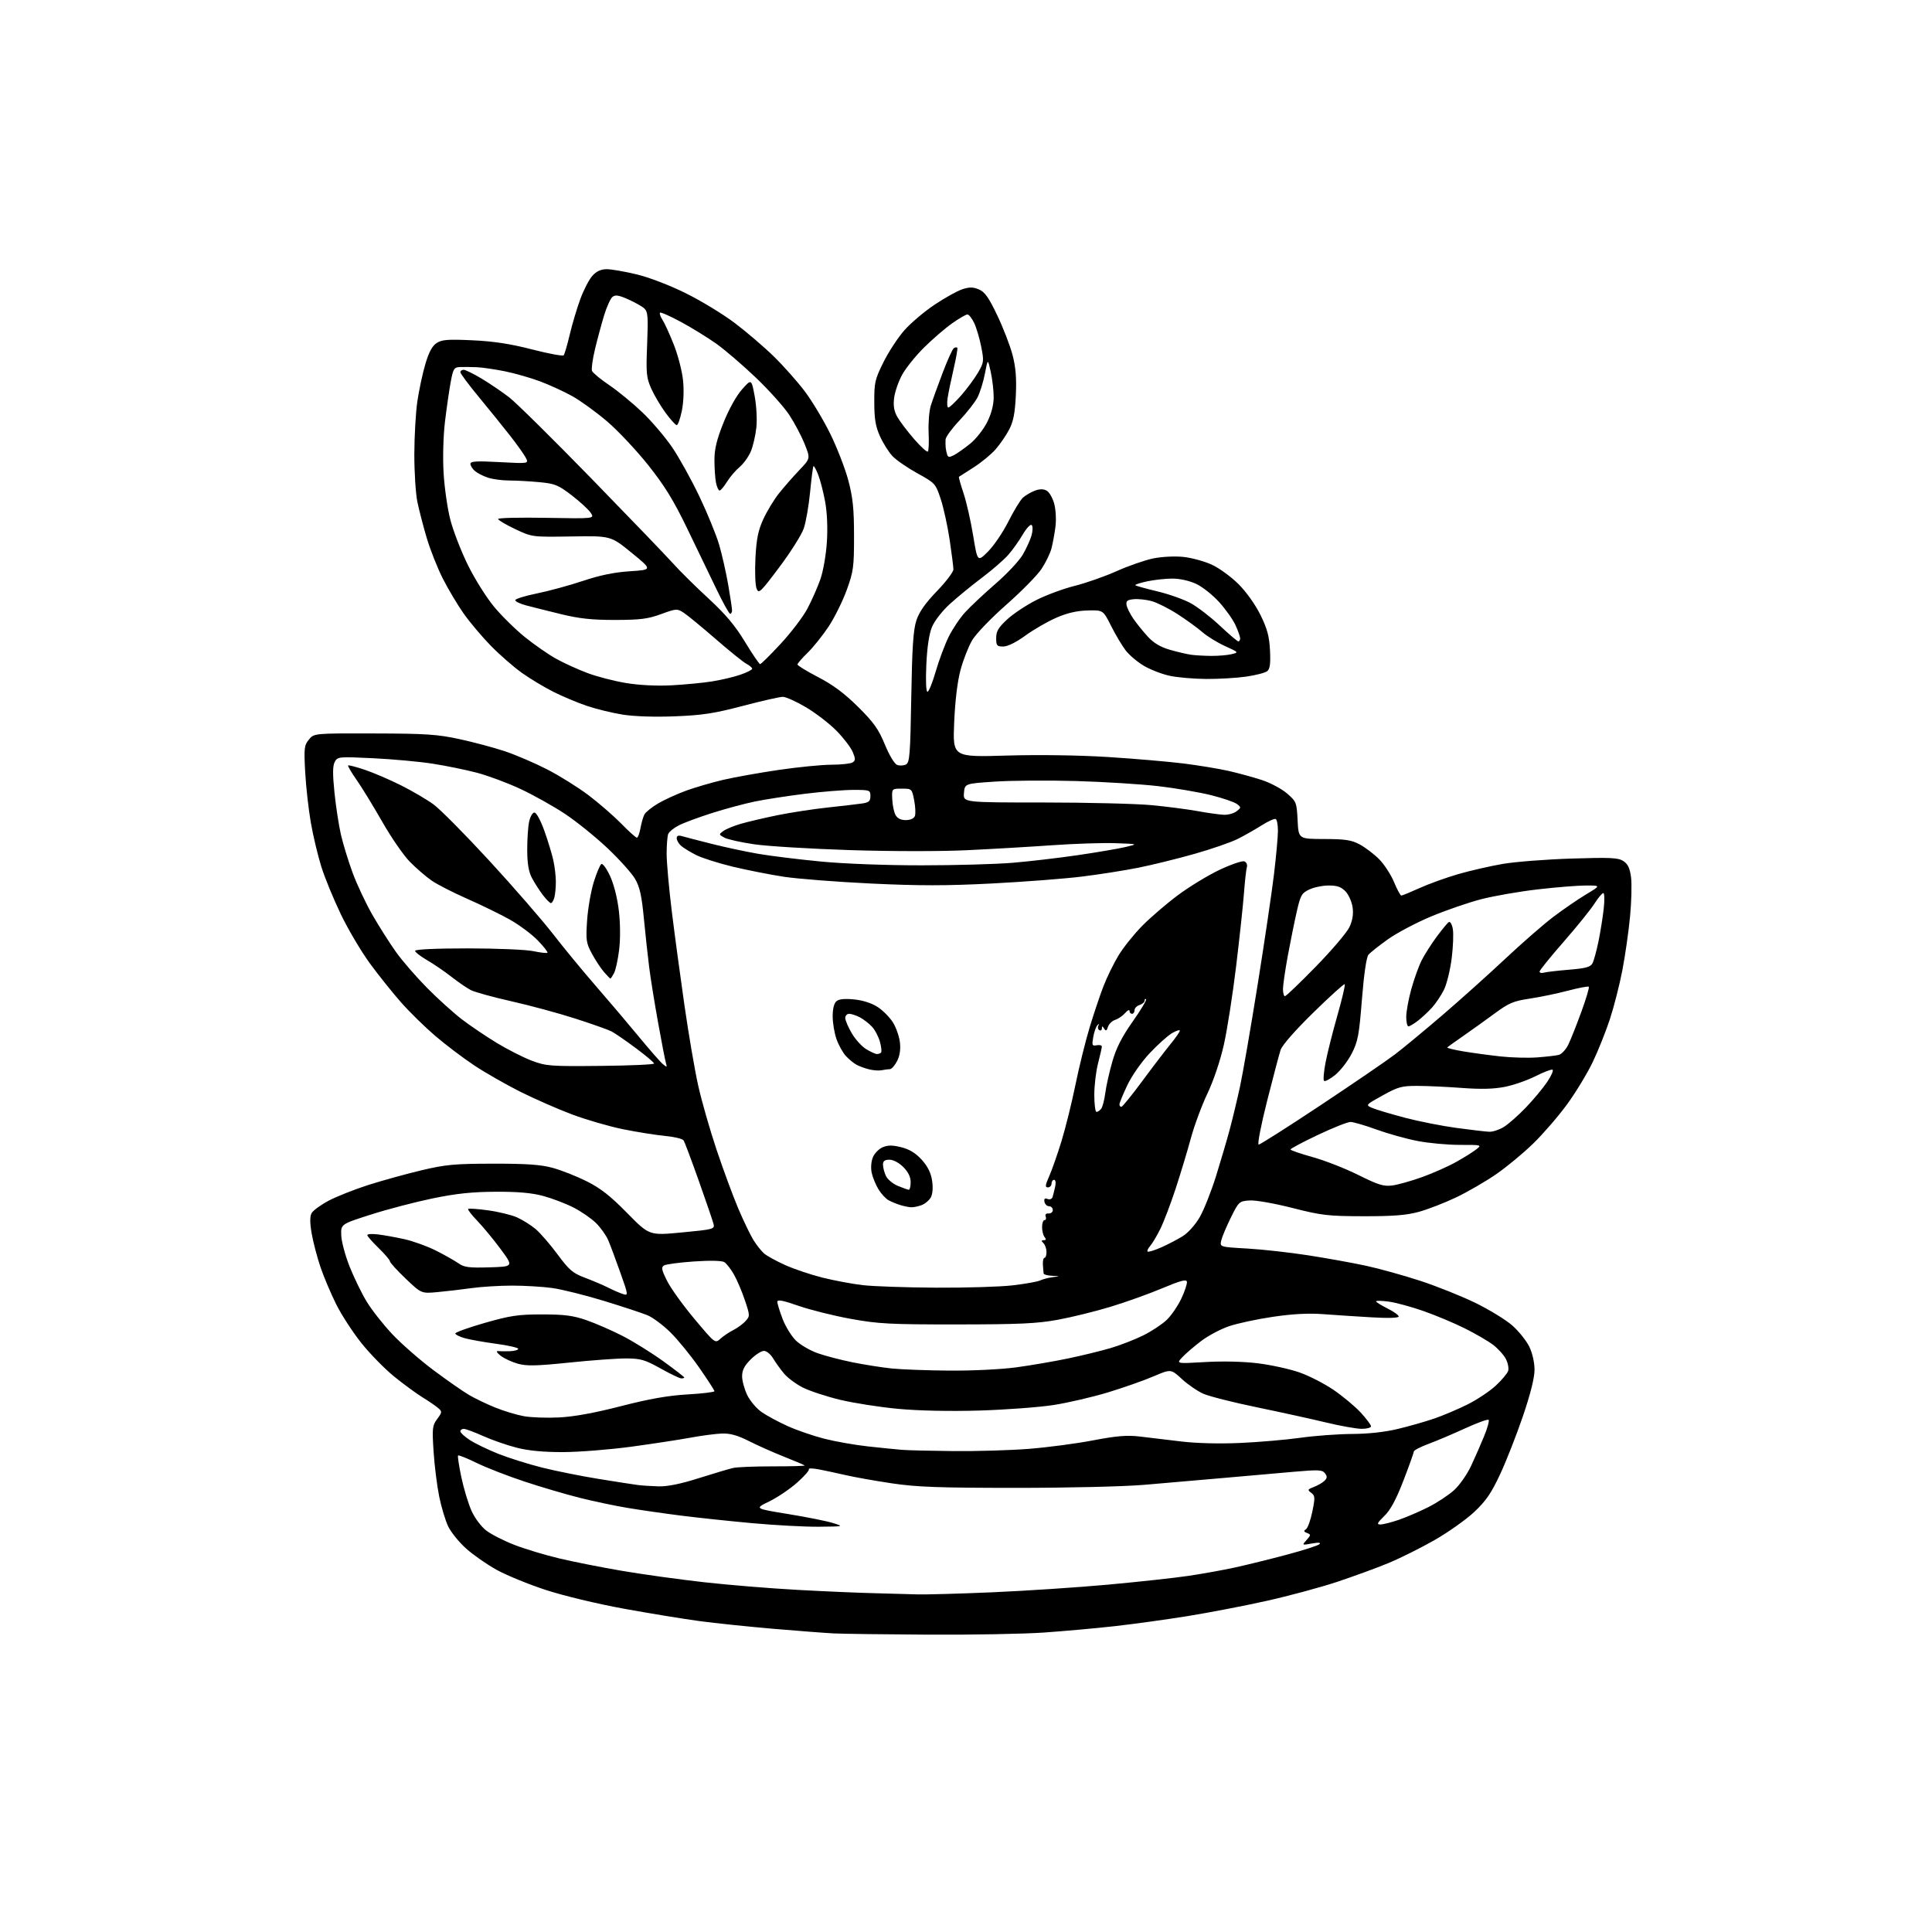 <?xml version="1.0" encoding="UTF-8" standalone="no"?>
<svg 
  version="1.1" 
  xmlns="http://www.w3.org/2000/svg" 
  xmlns:xlink="http://www.w3.org/1999/xlink" 
  xmlns:svg="http://www.w3.org/2000/svg"
  xmlns:rdf="http://www.w3.org/1999/02/22-rdf-syntax-ns#"
  xmlns:cc="http://creativecommons.org/ns#"
  xmlns:dc="http://purl.org/dc/elements/1.1/"
  viewBox="0 0 768 768"
  width="768"
  height="768"
>
<style>svg {background-color: white; }</style>"
<path stroke="none" fill="black" fill-rule="evenodd" d="M369.00,649.80C351.68,649.70 334.80,649.48 331.50,649.31C328.20,649.15 317.40,648.32 307.50,647.48C297.60,646.63 284.32,645.25 278.00,644.40C271.68,643.55 258.14,641.33 247.92,639.47C237.39,637.55 223.96,634.32 216.92,632.02C210.09,629.78 201.32,626.19 197.43,624.04C193.55,621.89 188.07,618.07 185.26,615.54C182.45,613.02 179.25,609.05 178.14,606.73C177.04,604.40 175.43,599.06 174.58,594.85C173.72,590.64 172.72,582.63 172.36,577.05C171.75,567.73 171.86,566.68 173.80,564.06C175.77,561.40 175.79,561.12 174.20,559.74C173.26,558.92 170.47,557.01 168.00,555.49C165.53,553.97 160.44,550.24 156.69,547.20C152.95,544.16 147.10,538.19 143.69,533.93C140.29,529.67 135.77,522.74 133.67,518.52C131.56,514.30 128.74,507.65 127.41,503.74C126.08,499.83 124.51,493.83 123.91,490.41C123.16,486.12 123.15,483.59 123.86,482.26C124.43,481.20 127.50,478.96 130.69,477.27C133.89,475.59 141.00,472.77 146.50,471.02C152.00,469.27 161.45,466.66 167.50,465.22C177.15,462.93 180.65,462.60 196.00,462.58C209.40,462.56 214.96,462.95 219.72,464.25C223.14,465.18 229.21,467.58 233.22,469.58C238.74,472.34 242.63,475.40 249.30,482.19C258.11,491.16 258.11,491.16 271.14,489.91C283.56,488.73 284.15,488.57 283.65,486.58C283.37,485.44 280.75,477.75 277.82,469.50C274.89,461.25 272.16,453.97 271.74,453.33C271.32,452.68 267.95,451.87 264.24,451.53C260.53,451.18 253.00,449.97 247.50,448.85C242.00,447.72 232.94,445.09 227.36,442.99C221.78,440.90 212.56,436.85 206.86,434.00C201.16,431.14 192.90,426.42 188.50,423.50C184.10,420.58 177.12,415.30 173.00,411.77C168.88,408.24 162.75,402.24 159.40,398.43C156.04,394.62 150.49,387.68 147.06,383.00C143.63,378.32 138.44,369.55 135.52,363.50C132.61,357.45 129.09,348.90 127.72,344.50C126.34,340.10 124.47,332.23 123.56,327.00C122.65,321.77 121.64,312.77 121.32,307.00C120.80,297.42 120.92,296.28 122.79,294.00C124.83,291.50 124.83,291.50 148.66,291.56C169.27,291.61 173.87,291.91 182.60,293.80C188.16,295.00 196.26,297.16 200.60,298.60C204.95,300.05 212.54,303.30 217.48,305.83C222.42,308.37 229.85,313.01 233.98,316.14C238.12,319.28 243.96,324.35 246.97,327.42C249.97,330.49 252.76,333.00 253.17,333.00C253.58,333.00 254.21,331.31 254.59,329.25C254.96,327.19 255.66,324.73 256.15,323.78C256.64,322.84 259.11,320.85 261.65,319.36C264.19,317.87 269.22,315.58 272.83,314.27C276.44,312.96 283.05,311.04 287.52,309.99C291.99,308.95 301.92,307.18 309.58,306.05C317.23,304.93 326.65,304.00 330.50,303.99C334.35,303.98 338.13,303.57 338.91,303.08C340.10,302.32 340.11,301.69 338.98,298.95C338.25,297.18 335.36,293.39 332.57,290.54C329.78,287.70 324.32,283.48 320.44,281.18C316.56,278.88 312.39,277.00 311.18,277.00C309.96,277.00 302.79,278.63 295.23,280.62C283.88,283.61 279.20,284.32 268.22,284.75C260.02,285.07 252.04,284.80 247.39,284.05C243.25,283.38 236.85,281.81 233.18,280.56C229.50,279.31 223.57,276.82 220.00,275.02C216.43,273.23 210.80,269.85 207.50,267.51C204.20,265.16 198.61,260.28 195.07,256.66C191.54,253.04 186.66,247.24 184.24,243.79C181.81,240.33 178.11,234.11 176.01,229.97C173.92,225.83 171.06,218.63 169.67,213.97C168.28,209.31 166.59,202.80 165.91,199.50C165.23,196.20 164.69,187.65 164.70,180.50C164.72,173.35 165.26,163.90 165.91,159.50C166.56,155.10 167.98,148.46 169.07,144.76C170.47,140.01 171.80,137.52 173.56,136.37C175.66,135.00 177.97,134.82 187.78,135.27C196.21,135.66 202.85,136.67 211.46,138.89C218.05,140.58 223.72,141.64 224.07,141.24C224.42,140.83 225.50,137.12 226.48,133.00C227.45,128.88 229.36,122.48 230.72,118.79C232.09,115.09 234.26,110.93 235.56,109.54C237.16,107.80 238.95,107.00 241.20,107.01C243.02,107.01 248.32,107.93 253.00,109.05C257.91,110.22 266.15,113.37 272.50,116.51C278.55,119.49 287.34,124.83 292.03,128.37C296.72,131.91 303.71,137.89 307.56,141.65C311.42,145.42 316.95,151.65 319.87,155.50C322.78,159.35 327.37,167.00 330.07,172.50C332.77,178.00 335.99,186.32 337.23,191.00C339.03,197.80 339.48,202.21 339.49,213.00C339.50,225.40 339.26,227.15 336.60,234.50C335.01,238.90 331.78,245.43 329.43,249.00C327.07,252.57 323.31,257.28 321.07,259.45C318.83,261.63 317.00,263.74 317.00,264.15C317.00,264.56 320.71,266.83 325.25,269.18C331.11,272.22 335.70,275.64 341.09,280.98C347.32,287.16 349.22,289.83 351.75,295.96C353.55,300.33 355.58,303.69 356.66,304.08C357.67,304.45 359.24,304.36 360.15,303.89C361.60,303.14 361.86,299.93 362.24,277.27C362.58,257.34 363.04,250.40 364.27,246.65C365.40,243.23 367.80,239.80 372.43,235.00C376.04,231.26 379.00,227.36 378.99,226.35C378.99,225.33 378.31,220.00 377.49,214.50C376.66,209.00 375.06,201.71 373.93,198.31C371.92,192.25 371.71,192.02 364.69,188.15C360.73,185.97 356.29,182.91 354.80,181.34C353.32,179.78 351.09,176.25 349.84,173.50C348.06,169.58 347.56,166.65 347.54,159.95C347.50,152.06 347.79,150.82 351.20,143.95C353.24,139.85 356.97,134.16 359.49,131.30C362.01,128.44 367.40,123.87 371.47,121.15C375.54,118.42 380.50,115.66 382.50,115.00C385.33,114.07 386.77,114.07 389.10,115.04C391.47,116.03 392.99,118.16 396.44,125.39C398.83,130.40 401.57,137.50 402.52,141.16C403.78,146.01 404.13,150.35 403.81,157.16C403.48,164.20 402.83,167.54 401.18,170.72C399.97,173.04 397.53,176.61 395.74,178.64C393.96,180.68 390.02,183.90 387.00,185.82C383.98,187.73 381.37,189.40 381.20,189.53C381.04,189.66 381.84,192.56 382.99,195.97C384.14,199.38 385.87,206.96 386.83,212.80C388.57,223.43 388.57,223.43 392.76,219.24C395.07,216.93 398.72,211.55 400.87,207.27C403.02,203.00 405.62,198.74 406.64,197.82C407.67,196.90 409.77,195.66 411.32,195.07C413.24,194.34 414.73,194.32 416.03,195.02C417.08,195.58 418.44,197.93 419.07,200.24C419.70,202.61 419.92,206.64 419.55,209.47C419.19,212.24 418.48,216.10 417.96,218.06C417.45,220.02 415.67,223.67 414.00,226.18C412.34,228.69 406.05,235.08 400.02,240.39C393.91,245.77 387.89,252.03 386.43,254.54C384.98,257.01 382.91,262.28 381.84,266.26C380.59,270.90 379.68,278.43 379.30,287.24C378.72,300.98 378.72,300.98 400.11,300.35C413.12,299.97 428.94,300.20 440.50,300.93C450.95,301.59 464.45,302.75 470.50,303.50C476.55,304.26 484.65,305.60 488.50,306.48C492.35,307.36 498.26,308.98 501.63,310.08C505.01,311.18 509.49,313.58 511.61,315.41C515.32,318.62 515.46,318.97 515.82,326.11C516.19,333.50 516.19,333.50 526.35,333.52C534.76,333.54 537.19,333.91 540.50,335.67C542.70,336.85 546.17,339.48 548.20,341.52C550.24,343.57 552.91,347.66 554.14,350.62C555.36,353.58 556.67,356.00 557.05,356.00C557.42,356.00 560.70,354.65 564.33,353.01C567.96,351.36 574.87,348.87 579.69,347.47C584.50,346.08 592.50,344.25 597.47,343.40C602.44,342.56 614.69,341.61 624.71,341.29C640.25,340.80 643.27,340.95 645.32,342.29C647.10,343.45 647.89,345.13 648.36,348.68C648.71,351.33 648.54,358.39 647.97,364.36C647.40,370.33 646.03,379.91 644.92,385.66C643.82,391.40 641.59,400.12 639.99,405.04C638.38,409.96 635.28,417.70 633.11,422.24C630.93,426.78 626.35,434.32 622.93,439.00C619.52,443.68 613.49,450.65 609.55,454.50C605.61,458.35 598.95,463.87 594.75,466.76C590.56,469.66 583.39,473.81 578.82,475.99C574.24,478.17 567.58,480.75 564.00,481.73C559.05,483.08 553.80,483.49 542.00,483.47C527.84,483.44 525.39,483.15 513.65,480.16C506.32,478.30 499.01,477.03 496.65,477.20C492.62,477.49 492.40,477.70 489.29,484.00C487.52,487.57 485.80,491.67 485.47,493.09C484.86,495.69 484.86,495.69 495.80,496.31C501.81,496.66 512.75,497.87 520.10,499.02C527.45,500.16 537.75,502.02 542.98,503.15C548.22,504.28 557.90,506.97 564.50,509.12C571.10,511.28 581.00,515.24 586.50,517.92C592.00,520.60 598.60,524.65 601.17,526.91C603.73,529.17 606.77,532.96 607.92,535.33C609.15,537.88 610.00,541.61 610.00,544.51C610.00,547.68 608.39,554.12 605.39,562.94C602.85,570.40 598.78,580.77 596.34,586.00C592.82,593.55 590.71,596.63 586.03,601.03C582.79,604.07 575.68,609.11 570.23,612.22C564.78,615.33 556.53,619.44 551.91,621.35C547.28,623.27 538.10,626.62 531.50,628.82C524.90,631.01 512.30,634.41 503.50,636.37C494.70,638.34 480.52,641.06 472.00,642.44C463.48,643.81 450.43,645.61 443.00,646.44C435.57,647.27 422.98,648.40 415.00,648.96C407.02,649.52 386.32,649.90 369.00,649.80zM364.50,633.79C367.80,633.90 381.30,633.53 394.50,632.96C407.70,632.39 428.40,631.02 440.50,629.92C452.60,628.81 467.00,627.24 472.50,626.42C478.00,625.61 486.32,624.10 491.00,623.08C495.68,622.06 504.90,619.78 511.50,618.02C518.10,616.26 523.95,614.38 524.50,613.83C525.16,613.18 524.14,613.09 521.50,613.56C517.50,614.28 517.50,614.28 519.39,612.16C521.14,610.19 521.15,610.00 519.55,609.38C518.24,608.88 518.14,608.53 519.12,607.93C519.82,607.49 520.97,604.33 521.67,600.91C522.82,595.28 522.77,594.55 521.22,593.41C519.66,592.26 519.76,592.05 522.33,591.07C523.88,590.48 525.77,589.37 526.52,588.62C527.61,587.54 527.64,586.91 526.70,585.66C525.65,584.27 524.12,584.19 514.50,585.04C508.45,585.58 495.85,586.68 486.50,587.50C477.15,588.32 462.98,589.55 455.00,590.23C446.78,590.93 424.46,591.46 403.50,591.45C373.18,591.44 364.34,591.12 354.53,589.65C347.95,588.67 339.66,587.20 336.10,586.37C332.54,585.55 327.70,584.51 325.34,584.07C322.98,583.63 321.26,583.62 321.53,584.05C321.80,584.48 319.65,586.91 316.76,589.46C313.87,592.00 308.90,595.35 305.71,596.88C299.93,599.68 299.93,599.68 313.32,601.86C320.68,603.06 328.69,604.66 331.10,605.42C335.50,606.80 335.50,606.80 325.50,606.90C320.00,606.95 308.07,606.31 299.00,605.48C289.93,604.66 277.10,603.29 270.50,602.45C263.90,601.61 254.45,600.25 249.50,599.42C244.55,598.60 236.00,596.80 230.50,595.42C225.00,594.04 215.10,591.13 208.50,588.94C201.90,586.76 193.35,583.43 189.51,581.56C185.67,579.68 182.33,578.34 182.09,578.58C181.85,578.81 182.45,582.72 183.40,587.25C184.36,591.79 186.19,597.80 187.45,600.61C188.77,603.52 191.30,606.89 193.35,608.45C195.32,609.96 200.33,612.51 204.47,614.11C208.61,615.72 216.61,618.14 222.25,619.48C227.89,620.82 239.16,623.06 247.29,624.44C255.43,625.83 270.05,627.86 279.79,628.95C289.53,630.05 306.27,631.42 317.00,632.00C327.73,632.59 341.45,633.18 347.50,633.32C353.55,633.46 361.20,633.67 364.50,633.79zM548.76,606.00C549.82,606.00 553.12,605.16 556.10,604.14C559.07,603.11 564.33,600.85 567.78,599.11C571.24,597.37 575.83,594.34 578.00,592.38C580.17,590.42 583.23,586.05 584.81,582.66C586.39,579.27 588.73,573.92 590.02,570.76C591.31,567.61 592.08,564.75 591.74,564.41C591.41,564.07 587.16,565.61 582.31,567.84C577.47,570.06 570.91,572.84 567.75,574.01C564.59,575.18 562.00,576.54 562.00,577.02C562.00,577.51 560.14,582.72 557.87,588.60C554.94,596.17 552.73,600.26 550.28,602.64C547.41,605.43 547.16,606.00 548.76,606.00zM261.77,590.85C265.33,590.95 270.52,589.90 277.77,587.60C283.67,585.73 289.82,583.91 291.42,583.54C293.03,583.17 300.17,582.89 307.30,582.90C314.42,582.91 320.08,582.75 319.88,582.55C319.67,582.34 316.00,580.78 311.71,579.08C307.43,577.38 301.13,574.58 297.71,572.85C293.20,570.56 290.27,569.75 287.00,569.85C284.52,569.94 278.90,570.67 274.50,571.49C270.10,572.30 259.52,573.92 251.00,575.08C242.47,576.23 230.32,577.20 224.00,577.23C216.19,577.26 210.25,576.71 205.50,575.51C201.65,574.54 195.63,572.45 192.11,570.87C188.60,569.29 185.11,568.00 184.36,568.00C183.61,568.00 183.00,568.44 183.00,568.99C183.00,569.53 184.69,571.08 186.75,572.43C188.81,573.79 193.92,576.25 198.09,577.92C202.27,579.58 210.14,582.05 215.59,583.41C221.04,584.77 231.12,586.79 238.00,587.90C244.88,589.01 251.85,590.10 253.50,590.31C255.15,590.53 258.87,590.77 261.77,590.85zM379.05,576.83C388.15,576.92 401.65,576.52 409.05,575.94C416.45,575.35 427.90,573.84 434.50,572.57C443.83,570.79 447.95,570.44 453.00,571.03C456.57,571.45 464.00,572.33 469.50,573.00C475.63,573.74 484.72,573.97 493.00,573.60C500.43,573.27 511.23,572.34 517.00,571.53C522.77,570.72 532.00,570.05 537.50,570.02C543.83,570.00 550.48,569.27 555.60,568.04C560.05,566.98 566.57,565.12 570.10,563.91C573.62,562.71 579.57,560.18 583.33,558.31C587.09,556.43 592.13,553.08 594.54,550.86C596.95,548.63 599.19,545.98 599.51,544.96C599.84,543.94 599.43,541.80 598.61,540.21C597.79,538.63 595.50,536.10 593.53,534.59C591.56,533.09 586.47,530.13 582.22,528.02C577.98,525.91 570.58,522.81 565.78,521.13C560.98,519.45 554.79,517.78 552.03,517.41C549.26,517.04 547.00,516.99 547.00,517.30C547.00,517.61 549.02,518.87 551.50,520.11C553.98,521.34 556.00,522.79 556.00,523.32C556.00,523.92 551.92,524.05 545.25,523.66C539.34,523.32 530.67,522.75 526.00,522.40C520.17,521.96 513.91,522.29 506.08,523.44C499.80,524.36 491.93,526.05 488.58,527.18C485.24,528.32 480.24,530.97 477.47,533.08C474.70,535.18 471.34,538.08 469.99,539.51C467.55,542.11 467.55,542.11 479.02,541.44C486.03,541.03 494.20,541.22 499.99,541.93C505.21,542.57 512.63,544.19 516.47,545.53C520.31,546.86 526.47,550.02 530.15,552.53C533.83,555.05 538.68,559.10 540.92,561.53C543.16,563.96 545.00,566.42 545.00,566.98C545.00,567.54 543.31,567.99 541.25,567.98C539.19,567.97 532.77,566.83 527.00,565.43C521.23,564.04 508.87,561.33 499.53,559.40C490.20,557.48 480.67,555.06 478.36,554.04C476.04,553.02 472.19,550.38 469.81,548.18C465.46,544.17 465.46,544.17 458.48,547.15C454.64,548.80 446.51,551.65 440.41,553.50C434.31,555.35 424.64,557.60 418.91,558.50C413.19,559.40 399.91,560.39 389.40,560.71C377.52,561.06 365.29,560.80 357.02,560.04C349.72,559.36 339.29,557.73 333.86,556.42C328.43,555.10 321.80,552.92 319.12,551.56C316.45,550.21 313.09,547.71 311.67,546.02C310.24,544.32 308.29,541.60 307.32,539.97C306.36,538.34 304.72,537.00 303.68,537.00C302.65,537.00 300.27,538.53 298.40,540.40C295.91,542.89 295.00,544.68 295.00,547.08C295.00,548.89 295.92,552.26 297.04,554.57C298.15,556.88 300.74,559.93 302.79,561.34C304.83,562.76 309.47,565.25 313.09,566.89C316.72,568.53 323.26,570.79 327.62,571.90C331.98,573.02 339.82,574.40 345.03,574.97C350.24,575.54 356.30,576.15 358.50,576.33C360.70,576.52 369.95,576.74 379.05,576.83zM222.33,563.45C228.16,563.16 236.49,561.64 246.83,558.97C258.09,556.07 265.53,554.76 273.25,554.31C279.16,553.97 284.00,553.39 284.00,553.02C284.00,552.65 281.25,548.40 277.89,543.58C274.52,538.76 269.39,532.47 266.47,529.60C263.55,526.73 259.44,523.67 257.33,522.81C255.22,521.94 247.43,519.38 240.00,517.10C232.57,514.83 223.35,512.54 219.50,512.00C215.65,511.47 208.45,511.05 203.50,511.05C198.55,511.06 191.35,511.50 187.50,512.04C183.65,512.58 177.57,513.29 174.00,513.62C167.50,514.23 167.50,514.23 161.25,508.26C157.81,504.98 155.00,501.88 155.00,501.38C155.00,500.88 152.97,498.51 150.50,496.11C148.03,493.71 146.00,491.40 146.00,490.97C146.00,490.54 147.91,490.42 150.25,490.70C152.59,490.98 157.31,491.83 160.75,492.59C164.19,493.35 169.81,495.38 173.25,497.11C176.69,498.84 180.72,501.11 182.21,502.16C184.50,503.78 186.38,504.03 194.54,503.79C204.17,503.50 204.17,503.50 198.98,496.50C196.13,492.65 191.96,487.60 189.71,485.27C187.46,482.94 185.84,480.83 186.09,480.57C186.35,480.31 189.92,480.56 194.03,481.13C198.14,481.69 203.30,482.95 205.50,483.92C207.70,484.89 211.03,486.98 212.91,488.56C214.78,490.14 218.71,494.68 221.64,498.64C226.27,504.90 227.69,506.11 232.53,507.92C235.59,509.07 239.76,510.85 241.80,511.87C243.83,512.90 246.48,514.05 247.68,514.42C249.80,515.07 249.77,514.84 246.56,505.79C244.75,500.68 242.60,494.93 241.78,493.00C240.96,491.07 238.77,488.00 236.90,486.16C235.03,484.32 230.99,481.54 227.92,479.98C224.85,478.42 219.45,476.36 215.92,475.41C211.36,474.18 205.88,473.70 197.00,473.74C187.65,473.79 181.35,474.45 172.00,476.38C165.12,477.80 154.10,480.68 147.50,482.79C135.50,486.62 135.50,486.62 135.65,491.06C135.73,493.50 137.23,499.10 138.98,503.50C140.74,507.90 143.78,514.16 145.76,517.41C147.73,520.67 152.30,526.48 155.92,530.33C159.54,534.18 166.92,540.63 172.32,544.67C177.72,548.70 184.07,553.13 186.43,554.51C188.79,555.90 193.48,558.15 196.86,559.52C200.24,560.89 205.36,562.44 208.25,562.96C211.14,563.48 217.47,563.70 222.33,563.45zM270.75,547.92C270.06,547.88 266.35,546.09 262.50,543.94C256.40,540.53 254.67,540.03 249.00,540.00C245.43,539.98 235.23,540.72 226.33,541.64C213.18,543.00 209.36,543.08 205.83,542.09C203.44,541.42 200.37,539.99 198.99,538.90C197.49,537.71 197.09,536.99 198.00,537.08C198.82,537.17 200.96,537.18 202.75,537.12C204.54,537.05 206.00,536.63 206.00,536.18C206.00,535.73 202.06,534.83 197.25,534.18C192.44,533.53 186.81,532.53 184.75,531.96C182.69,531.38 181.00,530.53 181.00,530.07C181.00,529.61 186.29,527.71 192.75,525.86C202.89,522.96 206.01,522.50 215.50,522.50C224.34,522.50 227.79,522.95 233.07,524.77C236.68,526.02 243.13,528.83 247.40,531.01C251.67,533.20 258.95,537.72 263.58,541.06C268.21,544.40 272.00,547.33 272.00,547.57C272.00,547.81 271.44,547.97 270.75,547.92zM377.50,544.84C386.48,544.91 398.11,544.34 404.00,543.54C409.77,542.75 418.98,541.18 424.46,540.03C429.94,538.89 437.59,537.03 441.46,535.89C445.33,534.75 451.20,532.47 454.50,530.82C457.80,529.18 461.98,526.41 463.79,524.68C465.60,522.95 468.21,519.14 469.60,516.20C470.99,513.27 471.98,510.25 471.81,509.49C471.58,508.44 469.18,509.09 462.00,512.11C456.77,514.31 447.55,517.62 441.50,519.45C435.45,521.29 426.00,523.62 420.50,524.63C412.26,526.14 405.23,526.46 380.50,526.48C353.69,526.50 349.19,526.26 338.15,524.26C331.36,523.02 322.03,520.69 317.40,519.08C311.18,516.91 309.00,516.50 309.00,517.49C309.00,518.22 309.95,521.29 311.10,524.31C312.26,527.33 314.64,531.20 316.41,532.91C318.17,534.62 322.06,536.88 325.05,537.93C328.05,538.98 334.26,540.60 338.85,541.53C343.45,542.46 350.42,543.56 354.35,543.98C358.28,544.39 368.70,544.78 377.50,544.84zM286.39,532.16C287.55,531.10 289.85,529.55 291.50,528.72C293.15,527.89 295.34,526.29 296.35,525.16C298.15,523.17 298.15,522.95 296.08,516.81C294.92,513.34 292.96,508.74 291.73,506.60C290.51,504.45 288.79,502.25 287.93,501.71C286.97,501.12 282.28,501.01 275.85,501.45C270.07,501.85 264.71,502.56 263.94,503.04C262.78,503.75 263.00,504.83 265.19,509.20C266.65,512.12 271.54,518.91 276.06,524.30C284.27,534.09 284.27,534.09 286.39,532.16zM372.00,511.87C383.82,511.94 397.55,511.53 402.50,510.95C407.45,510.38 412.40,509.50 413.50,508.99C414.60,508.48 416.85,507.90 418.50,507.69C421.50,507.30 421.50,507.30 418.25,507.15C416.46,507.07 414.94,506.66 414.87,506.25C414.80,505.84 414.67,504.26 414.57,502.75C414.48,501.24 414.77,500.00 415.20,500.00C415.64,500.00 416.00,498.97 416.00,497.70C416.00,496.44 415.46,494.86 414.80,494.20C413.87,493.27 413.89,493.00 414.92,493.00C415.85,493.00 415.95,492.63 415.23,491.75C414.68,491.06 414.23,489.26 414.24,487.75C414.24,486.24 414.69,485.00 415.23,485.00C415.77,485.00 415.98,484.38 415.69,483.62C415.36,482.77 415.80,482.30 416.83,482.37C417.75,482.44 418.50,481.82 418.50,481.00C418.50,480.18 417.83,479.50 417.01,479.50C416.20,479.50 415.38,478.71 415.19,477.75C414.95,476.52 415.31,476.18 416.42,476.61C417.30,476.95 418.17,476.62 418.41,475.85C418.64,475.11 419.10,473.26 419.44,471.75C419.79,470.15 419.61,469.00 419.02,469.00C418.46,469.00 418.00,469.68 418.00,470.50C418.00,471.32 417.35,472.00 416.56,472.00C415.38,472.00 415.47,471.19 417.07,467.57C418.15,465.13 420.35,458.87 421.95,453.66C423.55,448.45 426.04,438.41 427.48,431.34C428.92,424.28 431.46,414.00 433.12,408.50C434.78,403.00 437.27,395.57 438.66,392.00C440.04,388.43 442.73,382.93 444.64,379.79C446.54,376.64 450.77,371.36 454.04,368.04C457.31,364.72 463.70,359.23 468.24,355.85C472.78,352.46 480.24,347.92 484.82,345.76C489.39,343.61 493.81,342.10 494.64,342.41C495.50,342.74 495.93,343.74 495.64,344.75C495.37,345.71 494.85,350.32 494.50,355.00C494.15,359.68 492.75,372.73 491.39,384.00C490.03,395.27 487.84,409.33 486.52,415.22C485.09,421.61 482.44,429.49 479.96,434.72C477.67,439.55 474.71,447.55 473.38,452.50C472.04,457.45 469.32,466.45 467.34,472.50C465.35,478.55 462.61,485.75 461.25,488.50C459.89,491.25 458.08,494.29 457.23,495.26C456.37,496.22 455.91,497.24 456.18,497.52C456.46,497.80 458.90,497.05 461.60,495.86C464.29,494.67 468.18,492.64 470.23,491.35C472.36,490.01 475.25,486.75 476.96,483.75C478.61,480.86 481.51,473.55 483.40,467.50C485.28,461.45 487.73,453.12 488.83,449.00C489.94,444.88 491.77,437.23 492.91,432.00C494.04,426.77 497.20,408.55 499.92,391.50C502.65,374.45 505.58,354.63 506.44,347.46C507.30,340.29 508.00,332.55 508.00,330.27C508.00,327.99 507.62,325.88 507.15,325.59C506.68,325.30 504.18,326.40 501.61,328.04C499.03,329.67 494.75,332.11 492.10,333.45C489.44,334.80 481.70,337.48 474.89,339.41C468.07,341.35 458.00,343.83 452.50,344.93C447.00,346.03 436.89,347.62 430.03,348.46C423.17,349.31 407.08,350.54 394.28,351.20C376.27,352.13 365.40,352.13 346.25,351.22C332.64,350.57 317.00,349.35 311.50,348.51C306.00,347.66 296.89,345.86 291.25,344.51C285.61,343.15 279.08,341.08 276.75,339.90C274.41,338.73 271.71,337.07 270.75,336.23C269.79,335.38 269.00,334.03 269.00,333.23C269.00,332.19 269.65,331.95 271.25,332.42C272.49,332.78 277.77,334.15 283.00,335.47C288.23,336.79 296.55,338.57 301.50,339.42C306.45,340.27 317.66,341.65 326.41,342.48C335.67,343.37 352.39,343.99 366.41,343.98C379.66,343.98 395.87,343.52 402.44,342.98C409.00,342.44 420.67,341.07 428.36,339.95C436.06,338.82 444.64,337.36 447.43,336.70C452.50,335.50 452.50,335.50 443.50,335.18C438.55,335.00 427.30,335.36 418.50,335.98C409.70,336.60 394.32,337.50 384.32,337.97C373.81,338.47 354.19,338.45 337.82,337.93C322.24,337.43 305.19,336.39 299.91,335.63C294.64,334.87 289.27,333.68 287.98,332.99C285.70,331.77 285.69,331.70 287.57,330.32C288.63,329.55 291.75,328.26 294.50,327.47C297.25,326.67 303.77,325.14 309.00,324.07C314.23,323.00 323.23,321.62 329.00,321.00C334.77,320.38 340.96,319.66 342.75,319.39C345.40,319.00 346.00,318.46 346.00,316.45C346.00,314.09 345.75,314.00 339.22,314.00C335.49,314.00 326.83,314.69 319.97,315.54C313.11,316.39 304.12,317.78 300.00,318.63C295.88,319.48 288.23,321.54 283.00,323.21C277.77,324.87 271.87,327.06 269.87,328.08C267.88,329.09 265.97,330.65 265.62,331.54C265.28,332.43 265.00,335.97 265.00,339.39C265.00,342.81 265.91,353.01 267.02,362.06C268.13,371.10 270.40,387.95 272.06,399.50C273.72,411.05 276.19,425.48 277.55,431.56C278.90,437.64 282.21,449.18 284.90,457.20C287.59,465.22 291.49,475.77 293.57,480.64C295.65,485.51 298.34,491.07 299.54,493.00C300.75,494.93 302.61,497.27 303.67,498.22C304.72,499.17 308.50,501.25 312.05,502.85C315.60,504.46 322.33,506.72 327.00,507.89C331.68,509.05 338.88,510.40 343.00,510.87C347.13,511.35 360.18,511.80 372.00,511.87zM362.18,479.91C361.26,479.87 359.35,479.48 357.94,479.05C356.53,478.62 354.44,477.77 353.28,477.15C352.12,476.53 350.29,474.56 349.20,472.76C348.11,470.97 346.90,468.01 346.51,466.18C346.10,464.25 346.30,461.68 346.99,460.02C347.64,458.45 349.41,456.66 350.93,456.03C353.00,455.17 354.83,455.18 358.33,456.06C361.56,456.88 364.02,458.39 366.42,461.04C368.78,463.66 370.06,466.23 370.52,469.31C370.94,472.06 370.75,474.60 370.04,475.93C369.40,477.12 367.75,478.52 366.37,479.05C365.00,479.57 363.11,479.96 362.18,479.91zM361.25,472.95C361.66,472.98 362.00,471.62 362.00,469.92C362.00,467.86 361.04,465.89 359.08,463.92C357.36,462.20 355.09,461.00 353.58,461.00C351.69,461.00 351.00,461.52 351.00,462.95C351.00,464.03 351.51,466.03 352.14,467.40C352.76,468.77 354.90,470.57 356.89,471.40C358.87,472.22 360.84,472.92 361.25,472.95zM553.43,471.25C555.67,470.96 561.05,469.45 565.38,467.89C569.71,466.32 575.79,463.62 578.88,461.88C581.97,460.15 585.54,457.91 586.82,456.91C589.11,455.12 589.03,455.10 580.32,455.11C575.47,455.11 567.87,454.42 563.43,453.55C558.99,452.69 551.66,450.64 547.15,449.00C542.64,447.35 537.99,446.00 536.83,446.00C535.67,446.00 529.83,448.32 523.86,451.16C517.89,453.99 513.00,456.59 513.00,456.93C513.00,457.26 516.94,458.62 521.75,459.95C526.56,461.28 534.74,464.48 539.93,467.06C547.87,471.02 549.99,471.68 553.43,471.25zM500.34,455.00C500.91,455.00 511.97,447.96 524.93,439.36C537.90,430.75 551.20,421.66 554.50,419.15C557.80,416.64 566.35,409.57 573.50,403.43C580.65,397.29 591.90,387.20 598.50,381.00C605.10,374.81 613.65,367.36 617.50,364.45C621.35,361.53 627.17,357.54 630.44,355.57C636.38,352.00 636.38,352.00 630.44,352.00C627.17,352.00 618.49,352.70 611.15,353.56C603.81,354.41 593.68,356.18 588.65,357.49C583.62,358.80 574.68,361.89 568.79,364.35C562.90,366.82 555.19,370.90 551.66,373.42C548.13,375.94 544.66,378.70 543.96,379.55C543.17,380.51 542.18,387.33 541.39,397.25C540.26,411.57 539.79,414.02 537.31,418.85C535.76,421.85 532.81,425.66 530.75,427.32C528.69,428.98 526.70,430.03 526.32,429.66C525.95,429.28 526.23,425.94 526.95,422.24C527.67,418.53 529.78,410.15 531.65,403.60C533.51,397.06 534.82,391.49 534.56,391.23C534.30,390.97 528.68,396.04 522.08,402.51C514.84,409.59 509.66,415.50 509.05,417.38C508.49,419.10 506.07,428.26 503.67,437.75C501.23,447.39 499.77,455.00 500.34,455.00zM592.00,449.89C593.38,449.95 595.97,449.10 597.77,448.00C599.57,446.90 603.53,443.42 606.56,440.25C609.60,437.09 613.43,432.48 615.08,430.01C616.74,427.55 617.65,425.38 617.12,425.21C616.60,425.03 613.52,426.22 610.29,427.85C607.06,429.48 601.60,431.37 598.16,432.05C593.80,432.91 588.64,433.04 581.20,432.48C575.31,432.04 567.35,431.67 563.50,431.66C557.23,431.64 555.78,432.03 549.62,435.45C542.74,439.27 542.74,439.27 545.62,440.48C547.20,441.14 553.00,442.87 558.50,444.32C564.00,445.77 573.23,447.59 579.00,448.37C584.77,449.15 590.62,449.84 592.00,449.89zM435.88,442.00C436.36,442.00 437.20,441.44 437.74,440.75C438.28,440.06 439.01,437.25 439.37,434.50C439.72,431.75 440.98,426.12 442.17,422.00C443.73,416.56 445.95,412.20 450.22,406.14C453.47,401.55 455.87,397.53 455.56,397.23C455.25,396.92 455.00,397.16 455.00,397.77C455.00,398.37 454.10,399.15 453.00,399.50C451.90,399.85 451.00,400.78 451.00,401.57C451.00,402.36 450.55,403.00 450.00,403.00C449.45,403.00 449.00,402.48 449.00,401.85C449.00,401.21 448.21,401.60 447.25,402.70C446.29,403.81 444.51,405.03 443.30,405.41C442.09,405.79 440.81,407.04 440.44,408.18C439.92,409.82 439.60,409.97 438.91,408.88C438.22,407.80 438.03,407.78 438.02,408.81C438.01,409.53 437.54,409.84 436.98,409.49C436.42,409.14 436.27,408.33 436.63,407.68C437.08,406.89 436.96,406.83 436.27,407.50C435.70,408.05 434.95,410.16 434.59,412.20C433.99,415.54 434.12,415.86 435.96,415.51C437.08,415.29 438.00,415.52 438.00,416.01C438.00,416.50 437.32,419.49 436.50,422.66C435.68,425.83 435.00,431.48 435.00,435.21C435.00,438.94 435.39,442.00 435.88,442.00zM445.75,440.00C446.16,439.99 449.88,435.42 454.00,429.84C458.12,424.25 463.19,417.63 465.25,415.11C467.31,412.59 469.00,410.17 469.00,409.71C469.00,409.26 467.61,409.70 465.90,410.69C464.20,411.69 460.20,415.28 457.01,418.67C453.71,422.19 449.89,427.66 448.11,431.42C446.40,435.04 445.00,438.45 445.00,439.00C445.00,439.55 445.34,440.00 445.75,440.00zM350.50,425.43C349.40,425.66 347.15,425.50 345.50,425.09C343.85,424.68 341.60,423.86 340.50,423.27C339.40,422.67 337.50,421.12 336.28,419.81C335.06,418.51 333.38,415.49 332.53,413.10C331.69,410.70 331.00,406.61 331.00,404.00C331.00,400.97 331.55,398.79 332.52,397.98C333.55,397.13 335.84,396.91 339.63,397.30C343.14,397.66 346.61,398.80 348.99,400.37C351.06,401.74 353.77,404.51 355.01,406.51C356.25,408.52 357.48,412.08 357.74,414.42C358.06,417.22 357.66,419.75 356.59,421.83C355.69,423.58 354.40,425.01 353.72,425.01C353.05,425.02 351.60,425.21 350.50,425.43zM238.75,423.71C250.43,423.60 259.99,423.17 260.00,422.77C260.00,422.37 256.74,419.62 252.75,416.65C248.76,413.68 244.42,410.69 243.11,410.01C241.80,409.33 235.33,407.04 228.74,404.92C222.15,402.79 210.73,399.70 203.35,398.04C195.98,396.38 188.69,394.37 187.14,393.57C185.60,392.77 182.12,390.39 179.42,388.27C176.71,386.15 172.36,383.18 169.75,381.67C167.14,380.15 165.00,378.48 165.00,377.96C165.00,377.38 173.26,377.00 185.95,377.00C197.47,377.00 209.20,377.49 212.02,378.10C214.83,378.70 217.35,378.98 217.61,378.73C217.86,378.47 216.12,376.24 213.72,373.78C211.33,371.32 206.32,367.60 202.59,365.51C198.86,363.43 191.27,359.72 185.72,357.28C180.17,354.84 173.80,351.58 171.56,350.03C169.33,348.49 165.45,345.14 162.94,342.59C160.43,340.04 155.50,332.90 151.98,326.72C148.46,320.55 143.88,313.06 141.79,310.08C139.71,307.10 138.17,304.49 138.38,304.28C138.59,304.07 141.58,304.85 145.01,306.00C148.45,307.16 154.92,309.94 159.38,312.17C163.85,314.41 169.67,317.82 172.32,319.76C174.98,321.69 184.98,331.80 194.56,342.21C204.14,352.62 215.52,365.72 219.86,371.32C224.20,376.92 231.87,386.23 236.90,392.00C241.93,397.78 249.57,406.78 253.87,412.00C258.17,417.23 262.50,422.17 263.49,422.99C265.13,424.35 265.24,424.31 264.70,422.49C264.38,421.40 262.98,414.20 261.60,406.50C260.21,398.80 258.61,388.90 258.06,384.50C257.50,380.10 256.55,371.32 255.94,365.00C255.09,356.08 254.31,352.58 252.47,349.40C251.17,347.15 246.25,341.67 241.55,337.22C236.85,332.77 229.25,326.63 224.65,323.57C220.06,320.52 212.07,316.04 206.90,313.63C201.73,311.21 193.90,308.30 189.50,307.15C185.10,306.00 177.22,304.39 172.00,303.58C166.78,302.76 156.14,301.79 148.36,301.41C134.59,300.75 134.18,300.79 133.07,302.87C132.23,304.44 132.20,307.67 132.96,315.09C133.53,320.63 134.69,328.17 135.53,331.83C136.38,335.50 138.47,342.30 140.17,346.94C141.88,351.58 145.43,359.13 148.07,363.73C150.72,368.32 154.92,374.94 157.42,378.44C159.91,381.94 165.45,388.33 169.73,392.66C174.00,396.98 180.21,402.59 183.52,405.14C186.84,407.68 193.12,411.94 197.48,414.58C201.85,417.23 208.14,420.42 211.46,421.67C217.12,423.79 218.83,423.91 238.75,423.71zM611.00,420.34C614.58,420.07 618.44,419.63 619.60,419.35C620.75,419.08 622.49,417.20 623.47,415.18C624.44,413.16 626.77,407.28 628.65,402.11C630.53,396.95 631.84,392.51 631.58,392.24C631.31,391.98 627.58,392.68 623.29,393.81C619.01,394.94 612.16,396.36 608.08,396.97C601.66,397.92 599.79,398.71 594.26,402.79C590.74,405.38 585.13,409.39 581.81,411.71C578.48,414.02 575.56,416.11 575.31,416.35C575.07,416.60 577.94,417.31 581.68,417.94C585.43,418.56 592.10,419.47 596.50,419.95C600.90,420.43 607.42,420.60 611.00,420.34zM348.58,419.00C349.18,419.00 349.92,418.74 350.23,418.43C350.55,418.12 350.35,416.21 349.80,414.18C349.26,412.16 347.84,409.44 346.65,408.15C345.47,406.87 343.28,405.18 341.80,404.40C340.31,403.63 338.40,403.00 337.55,403.00C336.70,403.00 336.00,403.75 336.00,404.66C336.00,405.58 337.16,408.30 338.58,410.72C340.00,413.15 342.58,416.00 344.33,417.06C346.07,418.12 347.99,418.99 348.58,419.00zM559.87,408.00C559.39,408.00 559.00,406.30 559.00,404.23C559.00,402.16 559.91,397.16 561.03,393.13C562.15,389.09 564.01,383.94 565.17,381.67C566.33,379.40 569.00,375.21 571.11,372.35C573.23,369.49 575.39,366.88 575.93,366.54C576.46,366.21 577.18,367.42 577.51,369.22C577.85,371.02 577.65,376.29 577.07,380.92C576.49,385.55 575.11,391.18 574.01,393.42C572.90,395.66 570.76,398.86 569.25,400.53C567.74,402.20 565.20,404.56 563.62,405.78C562.03,407.00 560.34,408.00 559.87,408.00zM510.79,396.00C511.23,396.00 516.75,390.70 523.07,384.23C529.39,377.76 535.38,370.72 536.39,368.59C537.64,365.96 538.06,363.46 537.69,360.76C537.40,358.58 536.15,355.72 534.91,354.40C533.18,352.57 531.61,352.00 528.23,352.00C525.79,352.00 522.30,352.71 520.46,353.59C517.44,355.02 516.97,355.85 515.49,362.34C514.59,366.28 512.98,374.20 511.92,379.94C510.87,385.69 510.00,391.65 510.00,393.19C510.00,394.74 510.36,396.00 510.79,396.00zM242.65,389.00C242.49,389.00 241.34,387.83 240.10,386.40C238.85,384.97 236.70,381.70 235.32,379.15C233.02,374.89 232.85,373.78 233.38,365.93C233.69,361.22 234.88,354.38 236.00,350.72C237.13,347.07 238.50,343.81 239.05,343.47C239.60,343.13 241.18,345.33 242.56,348.34C244.08,351.67 245.45,357.16 246.03,362.26C246.60,367.33 246.63,373.48 246.10,377.70C245.62,381.56 244.71,385.68 244.08,386.86C243.45,388.04 242.80,389.00 242.65,389.00zM613.75,386.64C614.71,386.37 619.22,385.84 623.77,385.47C630.32,384.93 632.25,384.41 633.02,382.96C633.56,381.95 634.63,378.06 635.40,374.32C636.17,370.57 637.12,364.69 637.50,361.25C637.88,357.81 637.81,355.00 637.35,355.00C636.88,355.00 635.28,356.92 633.79,359.25C632.30,361.59 626.79,368.41 621.54,374.41C616.29,380.41 612.00,385.73 612.00,386.23C612.00,386.73 612.79,386.91 613.75,386.64zM219.00,359.00C218.58,359.00 217.13,357.54 215.77,355.75C214.41,353.96 212.47,350.93 211.45,349.00C210.15,346.53 209.60,343.30 209.58,338.00C209.56,333.88 209.89,328.81 210.31,326.75C210.75,324.65 211.68,323.00 212.44,323.00C213.22,323.00 214.90,326.10 216.39,330.25C217.81,334.24 219.42,339.52 219.96,342.00C220.51,344.48 220.96,348.30 220.96,350.50C220.97,352.70 220.70,355.51 220.37,356.75C220.04,357.99 219.42,359.00 219.00,359.00zM360.07,326.00C361.90,326.00 363.30,325.37 363.68,324.39C364.02,323.51 363.89,320.70 363.40,318.14C362.51,313.54 362.46,313.50 358.50,313.50C354.50,313.50 354.50,313.50 354.68,317.69C354.78,320.00 355.36,322.81 355.97,323.94C356.70,325.32 358.07,326.00 360.07,326.00zM486.56,323.89C488.24,323.95 490.49,323.32 491.56,322.50C493.41,321.07 493.42,320.94 491.71,319.61C490.73,318.85 486.12,317.27 481.46,316.10C476.81,314.94 467.35,313.32 460.45,312.51C453.55,311.71 438.81,310.79 427.70,310.47C416.59,310.16 402.10,310.26 395.50,310.70C383.50,311.50 383.50,311.50 383.19,315.25C382.88,319.00 382.88,319.00 414.69,319.00C432.19,319.01 451.51,319.48 457.62,320.05C463.74,320.62 472.07,321.70 476.12,322.44C480.18,323.18 484.88,323.83 486.56,323.89zM368.69,275.00C369.20,275.00 370.67,271.39 371.95,266.97C373.22,262.56 375.53,256.37 377.07,253.22C378.62,250.07 381.59,245.63 383.69,243.35C385.79,241.07 391.20,235.99 395.73,232.06C400.26,228.14 405.11,222.96 406.53,220.55C407.94,218.14 409.52,214.69 410.04,212.87C410.56,211.05 410.60,209.20 410.12,208.72C409.65,208.25 408.07,209.92 406.57,212.47C405.08,215.01 402.48,218.67 400.77,220.60C399.07,222.54 394.34,226.65 390.25,229.72C386.16,232.80 380.43,237.50 377.52,240.16C374.51,242.91 371.46,246.84 370.47,249.25C369.33,252.00 368.54,257.29 368.23,264.25C367.94,270.65 368.12,275.00 368.69,275.00zM267.00,272.42C272.23,272.14 279.43,271.45 283.00,270.88C286.57,270.32 291.64,269.13 294.25,268.23C296.86,267.34 299.00,266.26 299.00,265.84C299.00,265.42 297.99,264.54 296.75,263.90C295.51,263.25 290.00,258.81 284.50,254.03C279.00,249.25 273.28,244.55 271.79,243.58C269.17,241.88 268.86,241.90 262.79,244.12C257.54,246.04 254.51,246.42 244.50,246.44C235.30,246.45 230.28,245.91 223.00,244.13C217.78,242.85 211.53,241.29 209.12,240.65C206.71,240.02 204.78,239.08 204.83,238.56C204.88,238.05 208.76,236.85 213.44,235.90C218.13,234.95 226.36,232.71 231.73,230.92C238.51,228.65 244.23,227.48 250.43,227.08C259.36,226.50 259.36,226.50 251.09,219.75C242.81,212.99 242.81,212.99 227.16,213.25C211.50,213.50 211.50,213.50 204.75,210.30C201.04,208.54 198.00,206.74 198.00,206.30C198.00,205.86 206.63,205.66 217.19,205.85C236.37,206.19 236.37,206.19 234.82,203.85C233.96,202.56 230.57,199.43 227.28,196.91C221.91,192.78 220.60,192.25 214.40,191.67C210.61,191.31 205.20,191.01 202.40,191.01C199.59,191.00 195.77,190.49 193.90,189.86C192.03,189.23 189.71,188.04 188.75,187.20C187.79,186.37 187.00,185.10 187.00,184.38C187.00,183.34 189.40,183.20 198.62,183.70C210.24,184.32 210.24,184.32 208.98,181.91C208.28,180.58 205.42,176.57 202.62,173.00C199.82,169.43 194.26,162.55 190.26,157.71C186.27,152.88 183.00,148.49 183.00,147.96C183.00,147.43 183.59,147.00 184.31,147.00C185.03,147.00 188.29,148.61 191.56,150.57C194.83,152.54 199.75,155.89 202.50,158.02C205.25,160.16 219.91,174.64 235.07,190.20C250.23,205.77 264.85,220.97 267.57,224.00C270.28,227.03 276.62,233.29 281.65,237.92C288.42,244.16 292.19,248.64 296.15,255.17C299.09,260.02 301.80,263.99 302.16,264.00C302.53,264.00 306.19,260.38 310.29,255.96C314.40,251.54 319.19,245.25 320.93,241.99C322.67,238.72 325.00,233.45 326.11,230.28C327.24,227.03 328.38,220.50 328.70,215.39C329.06,209.75 328.79,203.64 328.00,199.39C327.30,195.60 326.06,190.79 325.24,188.71C324.42,186.62 323.58,185.09 323.37,185.30C323.16,185.51 322.55,190.14 322.03,195.59C321.50,201.04 320.37,207.55 319.51,210.06C318.65,212.56 314.28,219.49 309.80,225.46C302.15,235.64 301.60,236.16 300.73,233.90C300.22,232.58 300.03,227.14 300.30,221.80C300.70,214.19 301.37,210.87 303.43,206.37C304.87,203.22 307.69,198.58 309.69,196.07C311.69,193.56 315.32,189.42 317.75,186.87C322.18,182.25 322.18,182.25 319.80,176.37C318.50,173.13 315.73,167.93 313.66,164.81C311.59,161.69 305.67,155.10 300.51,150.16C295.34,145.22 288.28,139.16 284.81,136.68C281.34,134.21 274.99,130.29 270.70,127.98C266.41,125.66 262.66,124.01 262.37,124.30C262.08,124.59 262.52,125.88 263.36,127.16C264.20,128.45 266.22,132.88 267.85,137.00C269.49,141.12 271.13,147.47 271.51,151.11C271.93,155.09 271.74,159.95 271.03,163.36C270.39,166.46 269.48,169.00 269.01,169.00C268.55,169.00 266.55,166.79 264.57,164.10C262.59,161.40 260.02,157.04 258.85,154.40C256.94,150.07 256.78,148.34 257.25,136.85C257.69,125.79 257.54,123.90 256.10,122.59C255.18,121.76 252.28,120.13 249.65,118.97C245.89,117.30 244.58,117.11 243.44,118.05C242.65,118.70 241.17,122.00 240.14,125.37C239.12,128.74 237.49,134.76 236.53,138.75C235.57,142.74 235.03,146.64 235.33,147.42C235.63,148.20 238.72,150.76 242.19,153.10C245.66,155.45 251.59,160.32 255.37,163.93C259.15,167.54 264.51,173.85 267.28,177.94C270.05,182.04 274.91,190.81 278.07,197.44C281.22,204.07 284.73,212.65 285.86,216.50C286.99,220.35 288.61,227.50 289.46,232.38C290.31,237.27 291.00,241.88 291.00,242.63C291.00,243.38 290.66,244.00 290.25,243.99C289.84,243.99 287.39,239.60 284.82,234.24C282.25,228.88 276.98,217.97 273.13,210.00C267.72,198.81 264.18,193.07 257.64,184.85C252.97,178.99 245.63,171.18 241.33,167.51C237.02,163.83 230.80,159.32 227.50,157.48C224.20,155.65 218.45,153.00 214.72,151.61C211.00,150.21 204.70,148.41 200.72,147.60C196.75,146.80 191.70,146.06 189.50,145.97C187.30,145.88 184.32,145.85 182.88,145.90C180.50,145.99 180.16,146.53 179.18,151.75C178.59,154.91 177.57,161.96 176.91,167.41C176.21,173.19 175.97,181.73 176.33,187.91C176.66,193.73 177.86,202.10 178.99,206.50C180.11,210.90 183.24,219.00 185.94,224.50C188.63,230.00 193.33,237.50 196.38,241.17C199.43,244.84 204.97,250.30 208.71,253.30C212.44,256.30 217.97,260.14 221.00,261.83C224.03,263.52 229.63,266.08 233.46,267.52C237.29,268.97 244.27,270.77 248.96,271.53C254.22,272.39 261.16,272.73 267.00,272.42zM479.50,269.90C474.55,269.86 468.01,269.30 464.97,268.64C461.93,267.99 457.33,266.21 454.76,264.70C452.18,263.19 448.89,260.41 447.44,258.51C446.00,256.62 443.39,252.24 441.66,248.78C438.50,242.50 438.50,242.50 432.30,242.67C428.02,242.79 424.16,243.69 419.80,245.60C416.34,247.12 410.83,250.30 407.56,252.68C403.90,255.34 400.55,257.00 398.81,257.00C396.29,257.00 396.00,256.66 396.00,253.63C396.00,250.92 396.87,249.45 400.42,246.18C402.85,243.94 408.07,240.48 412.01,238.50C415.95,236.51 422.79,233.99 427.21,232.89C431.63,231.79 439.13,229.16 443.87,227.04C448.62,224.92 455.19,222.64 458.48,221.97C461.88,221.29 467.02,221.03 470.39,221.38C473.66,221.72 478.74,223.11 481.68,224.45C484.63,225.80 489.42,229.29 492.33,232.20C495.44,235.31 499.05,240.38 501.06,244.46C503.75,249.94 504.56,252.93 504.84,258.51C505.11,263.77 504.83,265.90 503.77,266.78C502.99,267.43 499.23,268.41 495.42,268.96C491.61,269.51 484.45,269.93 479.50,269.90zM481.50,260.73C484.25,260.75 487.85,260.45 489.50,260.06C492.49,259.35 492.49,259.34 486.95,256.82C483.89,255.42 479.84,252.93 477.95,251.27C476.05,249.61 471.61,246.40 468.09,244.12C464.56,241.85 459.91,239.52 457.76,238.94C455.61,238.36 452.43,238.02 450.68,238.19C448.13,238.44 447.56,238.90 447.82,240.50C448.00,241.60 449.23,244.07 450.56,246.00C451.89,247.93 454.48,251.13 456.33,253.13C458.64,255.64 461.36,257.25 465.09,258.31C468.07,259.17 471.85,260.05 473.50,260.28C475.15,260.51 478.75,260.71 481.50,260.73zM492.25,254.96C492.66,254.98 492.99,254.44 492.98,253.75C492.97,253.06 492.13,250.70 491.13,248.50C490.12,246.30 487.21,242.19 484.66,239.37C482.11,236.54 478.00,233.28 475.52,232.12C472.83,230.85 469.03,230.00 466.06,230.00C463.33,230.00 458.80,230.49 455.98,231.10C453.17,231.70 451.06,232.40 451.31,232.64C451.56,232.89 455.48,233.98 460.03,235.07C464.59,236.15 470.55,238.26 473.29,239.76C476.03,241.25 481.25,245.27 484.89,248.69C488.52,252.11 491.84,254.93 492.25,254.96zM286.04,195.00C285.61,195.00 284.97,193.59 284.62,191.88C284.28,190.16 284.00,186.11 284.00,182.88C284.00,178.48 284.90,174.77 287.60,168.03C289.73,162.70 292.72,157.32 294.95,154.81C298.70,150.59 298.70,150.59 299.98,157.39C300.70,161.20 301.00,166.71 300.67,169.89C300.34,173.02 299.36,177.30 298.48,179.41C297.60,181.51 295.58,184.33 293.99,185.66C292.41,186.99 290.15,189.64 288.97,191.54C287.80,193.44 286.48,195.00 286.04,195.00zM379.24,180.91C380.48,180.26 383.37,178.22 385.66,176.38C387.94,174.53 390.98,170.68 392.41,167.81C394.10,164.40 395.00,160.97 395.00,157.85C395.00,155.24 394.47,150.71 393.83,147.80C392.66,142.50 392.66,142.50 391.52,148.50C390.89,151.80 389.56,156.07 388.56,158.00C387.56,159.93 384.33,164.05 381.37,167.18C378.42,170.30 375.95,173.67 375.88,174.68C375.82,175.68 375.84,177.18 375.93,178.00C376.02,178.82 376.29,180.08 376.53,180.79C376.88,181.81 377.45,181.84 379.24,180.91zM368.84,179.49C369.18,179.15 369.32,175.77 369.14,171.97C368.97,168.17 369.35,163.36 370.00,161.28C370.65,159.20 372.76,153.33 374.70,148.24C376.63,143.15 378.64,138.72 379.17,138.39C379.70,138.07 380.32,137.98 380.54,138.21C380.76,138.43 380.11,142.19 379.10,146.56C378.08,150.93 377.00,156.19 376.69,158.25C376.38,160.31 376.51,162.00 376.98,162.00C377.45,162.00 379.71,159.86 382.02,157.25C384.32,154.64 387.34,150.57 388.72,148.21C391.12,144.12 391.19,143.62 390.05,137.83C389.39,134.49 388.13,130.24 387.24,128.38C386.35,126.52 385.15,125.00 384.56,125.00C383.97,125.00 381.25,126.58 378.50,128.52C375.75,130.45 370.73,134.77 367.35,138.12C363.97,141.46 360.03,146.36 358.60,149.00C357.16,151.63 355.74,155.75 355.43,158.14C355.03,161.30 355.38,163.38 356.69,165.71C357.69,167.48 360.69,171.45 363.36,174.52C366.03,177.60 368.50,179.84 368.84,179.49z" />

</svg>